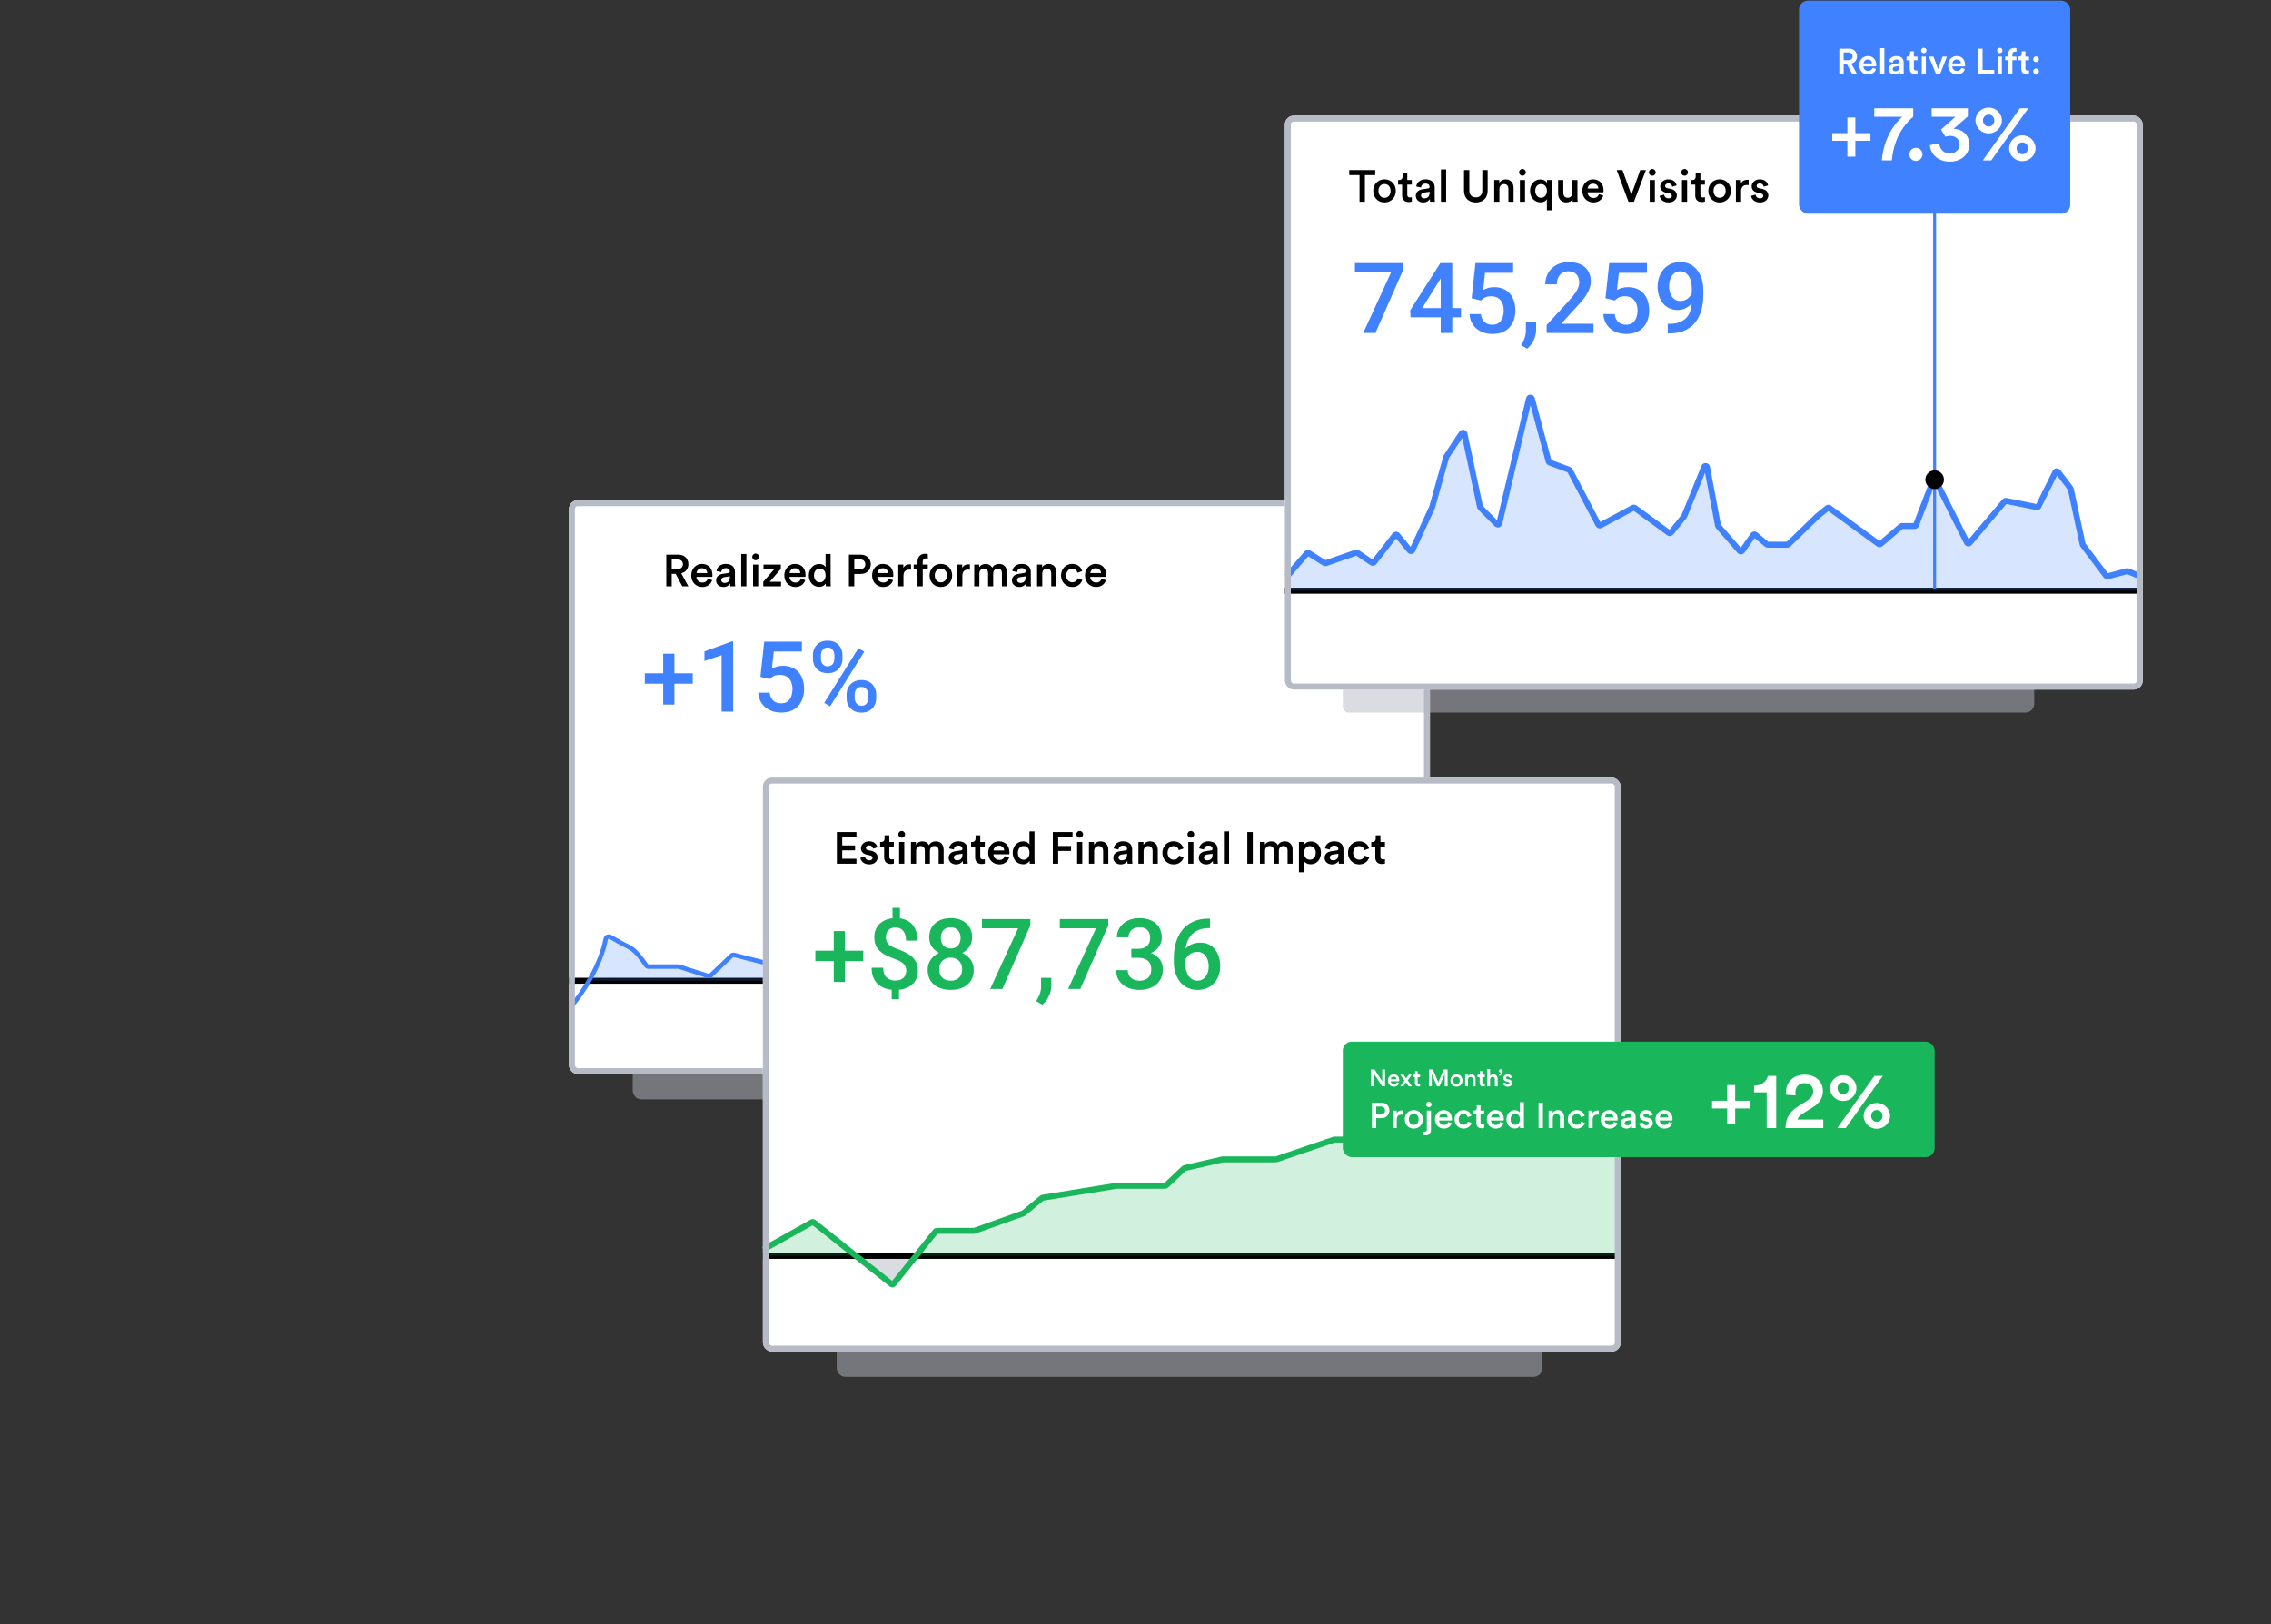 <svg width="762" height="545" viewBox="0 0 762 545" fill="none" xmlns="http://www.w3.org/2000/svg">
<rect x="0" y="0" width="762" height="545" fill="#333333" stroke="none"/>
<path opacity="0.5" d="M452.527 230.643H682.558V236.124C682.558 237.781 681.215 239.124 679.558 239.124H455.527C453.87 239.124 452.527 237.781 452.527 236.124V230.643Z" fill="#B7BBC5"/>
<path opacity="0.5" d="M212.292 360.451H299.738V365.933C299.738 367.59 298.394 368.933 296.738 368.933H215.292C213.635 368.933 212.292 367.59 212.292 365.933V360.451Z" fill="#B7BBC5"/>
<path opacity="0.5" d="M280.745 453.54H517.558V459.022C517.558 460.679 516.215 462.022 514.558 462.022H283.745C282.089 462.022 280.745 460.679 280.745 459.022V453.54Z" fill="#B7BBC5"/>
<rect x="190.894" y="167.854" width="288.896" height="192.598" rx="3" fill="white"/>
<path d="M228.937 196.764H230.977L228.577 192.384C230.062 192.024 230.977 190.869 230.977 189.354C230.977 187.554 229.702 186.129 227.647 186.129H223.567V196.764H225.382V192.564H226.702L228.937 196.764ZM225.382 190.974V187.719H227.317C228.427 187.719 229.147 188.364 229.147 189.354C229.147 190.329 228.427 190.974 227.317 190.974H225.382ZM233.714 192.309C233.774 191.529 234.404 190.689 235.499 190.689C236.699 190.689 237.269 191.454 237.299 192.309H233.714ZM237.494 194.214C237.254 194.934 236.714 195.489 235.664 195.489C234.584 195.489 233.714 194.694 233.669 193.584H239.009C239.024 193.554 239.054 193.314 239.054 193.029C239.054 190.719 237.734 189.234 235.484 189.234C233.639 189.234 231.929 190.764 231.929 193.074C231.929 195.549 233.684 196.989 235.664 196.989C237.419 196.989 238.574 195.954 238.964 194.679L237.494 194.214ZM240.267 194.784C240.267 195.939 241.212 196.989 242.742 196.989C243.927 196.989 244.647 196.389 244.992 195.834C244.992 196.419 245.052 196.719 245.067 196.764H246.687C246.672 196.689 246.597 196.254 246.597 195.594V191.964C246.597 190.509 245.742 189.234 243.492 189.234C241.692 189.234 240.552 190.359 240.417 191.619L242.007 191.979C242.082 191.244 242.592 190.659 243.507 190.659C244.467 190.659 244.887 191.154 244.887 191.769C244.887 192.024 244.767 192.234 244.347 192.294L242.472 192.579C241.227 192.759 240.267 193.479 240.267 194.784ZM243.072 195.624C242.382 195.624 242.007 195.174 242.007 194.679C242.007 194.079 242.442 193.779 242.982 193.689L244.887 193.404V193.734C244.887 195.159 244.047 195.624 243.072 195.624ZM250.44 196.764V185.904H248.7V196.764H250.44ZM254.41 196.764V189.459H252.685V196.764H254.41ZM252.415 186.894C252.415 187.524 252.925 188.019 253.54 188.019C254.17 188.019 254.68 187.524 254.68 186.894C254.68 186.264 254.17 185.754 253.54 185.754C252.925 185.754 252.415 186.264 252.415 186.894ZM262.07 196.764V195.234H258.245L261.995 190.929V189.459H256.175V190.989H259.805L256.1 195.249V196.764H262.07ZM264.945 192.309C265.005 191.529 265.635 190.689 266.73 190.689C267.93 190.689 268.5 191.454 268.53 192.309H264.945ZM268.725 194.214C268.485 194.934 267.945 195.489 266.895 195.489C265.815 195.489 264.945 194.694 264.9 193.584H270.24C270.255 193.554 270.285 193.314 270.285 193.029C270.285 190.719 268.965 189.234 266.715 189.234C264.87 189.234 263.16 190.764 263.16 193.074C263.16 195.549 264.915 196.989 266.895 196.989C268.65 196.989 269.805 195.954 270.195 194.679L268.725 194.214ZM273.118 193.089C273.118 191.694 273.958 190.809 275.098 190.809C276.238 190.809 277.018 191.679 277.018 193.074C277.018 194.469 276.223 195.414 275.083 195.414C273.898 195.414 273.118 194.484 273.118 193.089ZM278.698 185.904H277.003V190.314C276.778 189.849 276.133 189.264 274.858 189.264C272.803 189.264 271.378 190.989 271.378 193.089C271.378 195.294 272.788 196.944 274.888 196.944C275.923 196.944 276.688 196.434 277.033 195.819C277.033 196.119 277.078 196.599 277.108 196.764H278.773C278.758 196.644 278.698 196.089 278.698 195.429V185.904ZM286.642 191.019V187.719H288.517C289.657 187.719 290.347 188.364 290.347 189.384C290.347 190.389 289.657 191.019 288.517 191.019H286.642ZM288.787 192.609C290.827 192.609 292.177 191.244 292.177 189.369C292.177 187.509 290.827 186.129 288.787 186.129H284.842V196.764H286.642V192.609H288.787ZM294.403 192.309C294.463 191.529 295.093 190.689 296.188 190.689C297.388 190.689 297.958 191.454 297.988 192.309H294.403ZM298.183 194.214C297.943 194.934 297.403 195.489 296.353 195.489C295.273 195.489 294.403 194.694 294.358 193.584H299.698C299.713 193.554 299.743 193.314 299.743 193.029C299.743 190.719 298.423 189.234 296.173 189.234C294.328 189.234 292.618 190.764 292.618 193.074C292.618 195.549 294.373 196.989 296.353 196.989C298.108 196.989 299.263 195.954 299.653 194.679L298.183 194.214ZM305.681 189.414C305.606 189.399 305.426 189.369 305.216 189.369C304.256 189.369 303.446 189.834 303.101 190.629V189.459H301.406V196.764H303.146V193.284C303.146 191.919 303.761 191.139 305.111 191.139C305.291 191.139 305.486 191.154 305.681 191.184V189.414ZM310.695 187.389C311.025 187.389 311.22 187.434 311.325 187.464V185.979C311.205 185.919 310.845 185.829 310.41 185.829C308.91 185.829 307.86 186.819 307.86 188.454V189.459H306.585V190.974H307.86V196.764H309.615V190.974H311.31V189.459H309.615V188.499C309.615 187.599 310.23 187.389 310.695 187.389ZM315.69 195.429C314.625 195.429 313.65 194.619 313.65 193.104C313.65 191.589 314.625 190.809 315.69 190.809C316.77 190.809 317.73 191.589 317.73 193.104C317.73 194.634 316.77 195.429 315.69 195.429ZM315.69 189.234C313.515 189.234 311.91 190.869 311.91 193.104C311.91 195.354 313.515 196.989 315.69 196.989C317.88 196.989 319.485 195.354 319.485 193.104C319.485 190.869 317.88 189.234 315.69 189.234ZM325.441 189.414C325.366 189.399 325.186 189.369 324.976 189.369C324.016 189.369 323.206 189.834 322.861 190.629V189.459H321.166V196.764H322.906V193.284C322.906 191.919 323.521 191.139 324.871 191.139C325.051 191.139 325.246 191.154 325.441 191.184V189.414ZM328.619 196.764V192.429C328.619 191.499 329.204 190.809 330.134 190.809C331.124 190.809 331.544 191.469 331.544 192.309V196.764H333.254V192.429C333.254 191.529 333.854 190.809 334.769 190.809C335.744 190.809 336.179 191.454 336.179 192.309V196.764H337.859V192.024C337.859 190.089 336.599 189.249 335.279 189.249C334.334 189.249 333.479 189.579 332.909 190.539C332.519 189.684 331.679 189.249 330.719 189.249C329.894 189.249 328.979 189.639 328.559 190.389V189.459H326.894V196.764H328.619ZM339.54 194.784C339.54 195.939 340.485 196.989 342.015 196.989C343.2 196.989 343.92 196.389 344.265 195.834C344.265 196.419 344.325 196.719 344.34 196.764H345.96C345.945 196.689 345.87 196.254 345.87 195.594V191.964C345.87 190.509 345.015 189.234 342.765 189.234C340.965 189.234 339.825 190.359 339.69 191.619L341.28 191.979C341.355 191.244 341.865 190.659 342.78 190.659C343.74 190.659 344.16 191.154 344.16 191.769C344.16 192.024 344.04 192.234 343.62 192.294L341.745 192.579C340.5 192.759 339.54 193.479 339.54 194.784ZM342.345 195.624C341.655 195.624 341.28 195.174 341.28 194.679C341.28 194.079 341.715 193.779 342.255 193.689L344.16 193.404V193.734C344.16 195.159 343.32 195.624 342.345 195.624ZM349.713 192.549C349.713 191.589 350.238 190.824 351.228 190.824C352.323 190.824 352.728 191.544 352.728 192.444V196.764H354.468V192.144C354.468 190.539 353.613 189.249 351.828 189.249C351.018 189.249 350.148 189.594 349.668 190.434V189.459H347.973V196.764H349.713V192.549ZM359.766 190.839C360.876 190.839 361.371 191.559 361.536 192.204L363.096 191.634C362.796 190.464 361.716 189.234 359.751 189.234C357.651 189.234 356.016 190.854 356.016 193.104C356.016 195.324 357.651 196.989 359.796 196.989C361.716 196.989 362.811 195.744 363.156 194.604L361.626 194.049C361.461 194.604 360.936 195.399 359.796 195.399C358.701 195.399 357.756 194.574 357.756 193.104C357.756 191.634 358.701 190.839 359.766 190.839ZM365.843 192.309C365.903 191.529 366.533 190.689 367.628 190.689C368.828 190.689 369.398 191.454 369.428 192.309H365.843ZM369.623 194.214C369.383 194.934 368.843 195.489 367.793 195.489C366.713 195.489 365.843 194.694 365.798 193.584H371.138C371.153 193.554 371.183 193.314 371.183 193.029C371.183 190.719 369.863 189.234 367.613 189.234C365.768 189.234 364.058 190.764 364.058 193.074C364.058 195.549 365.813 196.989 367.793 196.989C369.548 196.989 370.703 195.954 371.093 194.679L369.623 194.214Z" fill="black"/>
<path d="M232.437 225.935V229.431H216.356V225.935H232.437ZM226.281 219.36V236.44H222.527V219.36H226.281ZM246.004 215.251V238.793H242.121V219.86L236.368 221.81V218.603L245.537 215.251H246.004ZM258.234 227.884L255.14 227.127L256.413 215.332H269.062V218.619H259.636L258.991 224.372C259.357 224.157 259.862 223.947 260.506 223.743C261.151 223.528 261.886 223.421 262.714 223.421C263.82 223.421 264.808 223.604 265.678 223.969C266.559 224.323 267.306 224.844 267.918 225.532C268.531 226.208 268.998 227.036 269.32 228.013C269.642 228.98 269.803 230.07 269.803 231.284C269.803 232.369 269.642 233.384 269.32 234.33C269.009 235.275 268.536 236.107 267.902 236.827C267.268 237.547 266.468 238.111 265.501 238.519C264.545 238.917 263.412 239.115 262.101 239.115C261.124 239.115 260.184 238.976 259.281 238.696C258.39 238.406 257.59 237.982 256.881 237.423C256.172 236.854 255.602 236.156 255.173 235.329C254.743 234.491 254.496 233.529 254.431 232.444H258.234C258.331 233.207 258.54 233.857 258.863 234.394C259.196 234.92 259.636 235.323 260.184 235.603C260.732 235.882 261.365 236.021 262.085 236.021C262.74 236.021 263.304 235.909 263.777 235.683C264.25 235.447 264.642 235.114 264.953 234.684C265.276 234.244 265.512 233.728 265.662 233.137C265.823 232.546 265.904 231.891 265.904 231.171C265.904 230.484 265.813 229.855 265.63 229.286C265.458 228.717 265.195 228.223 264.841 227.804C264.497 227.385 264.062 227.062 263.535 226.837C263.009 226.601 262.402 226.482 261.715 226.482C260.791 226.482 260.082 226.617 259.588 226.885C259.104 227.154 258.653 227.487 258.234 227.884ZM272.752 221.084V219.844C272.752 218.952 272.946 218.141 273.332 217.411C273.719 216.68 274.283 216.095 275.024 215.654C275.765 215.214 276.657 214.994 277.699 214.994C278.773 214.994 279.676 215.214 280.406 215.654C281.147 216.095 281.711 216.68 282.098 217.411C282.485 218.141 282.678 218.952 282.678 219.844V221.084C282.678 221.955 282.485 222.755 282.098 223.485C281.722 224.216 281.163 224.801 280.422 225.242C279.692 225.682 278.795 225.902 277.731 225.902C276.678 225.902 275.776 225.682 275.024 225.242C274.283 224.801 273.719 224.216 273.332 223.485C272.946 222.755 272.752 221.955 272.752 221.084ZM275.443 219.844V221.084C275.443 221.514 275.524 221.922 275.685 222.309C275.857 222.696 276.115 223.007 276.458 223.244C276.802 223.48 277.226 223.598 277.731 223.598C278.247 223.598 278.666 223.48 278.988 223.244C279.321 223.007 279.568 222.696 279.729 222.309C279.89 221.922 279.971 221.514 279.971 221.084V219.844C279.971 219.403 279.885 218.99 279.713 218.603C279.552 218.206 279.305 217.889 278.972 217.652C278.639 217.416 278.215 217.298 277.699 217.298C277.205 217.298 276.786 217.416 276.442 217.652C276.109 217.889 275.857 218.206 275.685 218.603C275.524 218.99 275.443 219.403 275.443 219.844ZM284.064 234.297V233.041C284.064 232.16 284.257 231.354 284.644 230.624C285.041 229.893 285.611 229.308 286.352 228.867C287.093 228.427 287.985 228.207 289.027 228.207C290.101 228.207 291.003 228.427 291.734 228.867C292.475 229.308 293.033 229.893 293.409 230.624C293.796 231.354 293.99 232.16 293.99 233.041V234.297C293.99 235.178 293.796 235.984 293.409 236.714C293.033 237.445 292.48 238.03 291.75 238.471C291.019 238.911 290.128 239.131 289.075 239.131C288.011 239.131 287.104 238.911 286.352 238.471C285.611 238.03 285.041 237.445 284.644 236.714C284.257 235.984 284.064 235.178 284.064 234.297ZM286.771 233.041V234.297C286.771 234.727 286.857 235.135 287.029 235.522C287.211 235.909 287.474 236.226 287.818 236.473C288.162 236.709 288.575 236.827 289.059 236.827C289.607 236.827 290.047 236.709 290.38 236.473C290.713 236.226 290.949 235.914 291.089 235.538C291.24 235.151 291.315 234.738 291.315 234.297V233.041C291.315 232.6 291.229 232.187 291.057 231.8C290.896 231.413 290.643 231.102 290.3 230.865C289.967 230.629 289.542 230.511 289.027 230.511C288.522 230.511 288.103 230.629 287.77 230.865C287.437 231.102 287.184 231.413 287.012 231.8C286.851 232.187 286.771 232.6 286.771 233.041ZM289.993 218.684L278.537 237.021L276.555 235.876L288.011 217.54L289.993 218.684Z" fill="#4081FF"/>
<path d="M190.894 329.124H479.79" stroke="black" stroke-width="2"/>
<path opacity="0.2" d="M211.546 318.101C210.098 317.377 206.904 315.616 204.713 314.393C204.098 314.049 203.324 314.432 203.179 315.122C202.35 319.066 200.353 323.527 198.108 327.617C197.738 328.291 198.221 329.124 198.99 329.124H201.861H478.291C478.843 329.124 479.291 328.676 479.291 328.124V314.676C479.291 314.123 478.843 313.676 478.291 313.676H409.22L373.078 318.101H353.901H328.454H300.794L279.129 320.305C279.067 320.311 279.008 320.322 278.948 320.34C274.365 321.701 264.936 324.371 263.177 324.371C261.468 324.371 251.6 321.85 246.385 320.459C246.048 320.369 245.69 320.461 245.438 320.701L238.53 327.28C238.264 327.533 237.882 327.62 237.534 327.508L227.922 324.419C227.823 324.387 227.72 324.371 227.616 324.371H217.624C217.284 324.371 216.968 324.198 216.779 323.916C215.546 322.073 213.173 318.915 211.546 318.101Z" fill="#4081FF"/>
<path d="M191.737 337.587C195.56 333.291 201.699 323.545 203.212 315.165C203.339 314.461 204.122 314.063 204.747 314.412C206.936 315.633 210.105 317.381 211.546 318.101C213.173 318.915 215.546 322.073 216.779 323.916C216.969 324.198 217.284 324.371 217.624 324.371H227.617C227.72 324.371 227.824 324.387 227.923 324.419L237.534 327.508C237.883 327.62 238.265 327.533 238.53 327.28L245.438 320.701C245.69 320.461 246.048 320.369 246.385 320.459C251.601 321.85 261.468 324.371 263.178 324.371C264.936 324.371 274.366 321.701 278.948 320.34C279.008 320.322 279.067 320.311 279.129 320.305L300.795 318.101H328.454H353.901H373.078L409.22 313.676H479.291" stroke="#4081FF" stroke-width="1.5"/>
<rect x="191.894" y="168.854" width="286.896" height="190.598" rx="2" stroke="#B7BBC5" stroke-width="2"/>
<rect x="255.98" y="260.942" width="287.826" height="192.598" rx="3" fill="white"/>
<path opacity="0.5" d="M299.667 430.503L287.292 421.44H306.417L299.667 430.503Z" fill="#B7BBC5"/>
<path d="M287.364 289.852V288.172H282.594V285.352H286.914V283.717H282.594V280.897H287.364V279.217H280.794V289.852H287.364ZM288.685 287.872C288.775 288.697 289.585 290.077 291.7 290.077C293.56 290.077 294.46 288.847 294.46 287.737C294.46 286.657 293.74 285.817 292.36 285.517L291.25 285.292C290.8 285.202 290.515 284.917 290.515 284.527C290.515 284.077 290.95 283.687 291.565 283.687C292.54 283.687 292.855 284.362 292.915 284.782L294.385 284.362C294.265 283.642 293.605 282.322 291.565 282.322C290.05 282.322 288.88 283.402 288.88 284.677C288.88 285.682 289.555 286.522 290.845 286.807L291.925 287.047C292.51 287.167 292.78 287.467 292.78 287.857C292.78 288.307 292.405 288.697 291.685 288.697C290.755 288.697 290.26 288.112 290.2 287.452L288.685 287.872ZM298.391 280.312H296.816V281.407C296.816 282.052 296.471 282.547 295.691 282.547H295.316V284.092H296.666V287.767C296.666 289.132 297.506 289.942 298.856 289.942C299.486 289.942 299.816 289.822 299.921 289.777V288.337C299.846 288.352 299.561 288.397 299.321 288.397C298.676 288.397 298.391 288.127 298.391 287.482V284.092H299.906V282.547H298.391V280.312ZM303.419 289.852V282.547H301.694V289.852H303.419ZM301.424 279.982C301.424 280.612 301.934 281.107 302.549 281.107C303.179 281.107 303.689 280.612 303.689 279.982C303.689 279.352 303.179 278.842 302.549 278.842C301.934 278.842 301.424 279.352 301.424 279.982ZM307.388 289.852V285.517C307.388 284.587 307.973 283.897 308.903 283.897C309.893 283.897 310.313 284.557 310.313 285.397V289.852H312.023V285.517C312.023 284.617 312.623 283.897 313.538 283.897C314.513 283.897 314.948 284.542 314.948 285.397V289.852H316.628V285.112C316.628 283.177 315.368 282.337 314.048 282.337C313.103 282.337 312.248 282.667 311.678 283.627C311.288 282.772 310.448 282.337 309.488 282.337C308.663 282.337 307.748 282.727 307.328 283.477V282.547H305.663V289.852H307.388ZM318.309 287.872C318.309 289.027 319.254 290.077 320.784 290.077C321.969 290.077 322.689 289.477 323.034 288.922C323.034 289.507 323.094 289.807 323.109 289.852H324.729C324.714 289.777 324.639 289.342 324.639 288.682V285.052C324.639 283.597 323.784 282.322 321.534 282.322C319.734 282.322 318.594 283.447 318.459 284.707L320.049 285.067C320.124 284.332 320.634 283.747 321.549 283.747C322.509 283.747 322.929 284.242 322.929 284.857C322.929 285.112 322.809 285.322 322.389 285.382L320.514 285.667C319.269 285.847 318.309 286.567 318.309 287.872ZM321.114 288.712C320.424 288.712 320.049 288.262 320.049 287.767C320.049 287.167 320.484 286.867 321.024 286.777L322.929 286.492V286.822C322.929 288.247 322.089 288.712 321.114 288.712ZM328.918 280.312H327.343V281.407C327.343 282.052 326.998 282.547 326.218 282.547H325.843V284.092H327.193V287.767C327.193 289.132 328.033 289.942 329.383 289.942C330.013 289.942 330.343 289.822 330.448 289.777V288.337C330.373 288.352 330.088 288.397 329.848 288.397C329.203 288.397 328.918 288.127 328.918 287.482V284.092H330.433V282.547H328.918V280.312ZM333.363 285.397C333.423 284.617 334.053 283.777 335.148 283.777C336.348 283.777 336.918 284.542 336.948 285.397H333.363ZM337.143 287.302C336.903 288.022 336.363 288.577 335.313 288.577C334.233 288.577 333.363 287.782 333.318 286.672H338.658C338.673 286.642 338.703 286.402 338.703 286.117C338.703 283.807 337.383 282.322 335.133 282.322C333.288 282.322 331.578 283.852 331.578 286.162C331.578 288.637 333.333 290.077 335.313 290.077C337.068 290.077 338.223 289.042 338.613 287.767L337.143 287.302ZM341.535 286.177C341.535 284.782 342.375 283.897 343.515 283.897C344.655 283.897 345.435 284.767 345.435 286.162C345.435 287.557 344.64 288.502 343.5 288.502C342.315 288.502 341.535 287.572 341.535 286.177ZM347.115 278.992H345.42V283.402C345.195 282.937 344.55 282.352 343.275 282.352C341.22 282.352 339.795 284.077 339.795 286.177C339.795 288.382 341.205 290.032 343.305 290.032C344.34 290.032 345.105 289.522 345.45 288.907C345.45 289.207 345.495 289.687 345.525 289.852H347.19C347.175 289.732 347.115 289.177 347.115 288.517V278.992ZM355.06 289.852V285.562H359.38V283.897H355.06V280.912H359.875V279.217H353.26V289.852H355.06ZM363.14 289.852V282.547H361.415V289.852H363.14ZM361.145 279.982C361.145 280.612 361.655 281.107 362.27 281.107C362.9 281.107 363.41 280.612 363.41 279.982C363.41 279.352 362.9 278.842 362.27 278.842C361.655 278.842 361.145 279.352 361.145 279.982ZM367.125 285.637C367.125 284.677 367.65 283.912 368.64 283.912C369.735 283.912 370.14 284.632 370.14 285.532V289.852H371.88V285.232C371.88 283.627 371.025 282.337 369.24 282.337C368.43 282.337 367.56 282.682 367.08 283.522V282.547H365.385V289.852H367.125V285.637ZM373.548 287.872C373.548 289.027 374.493 290.077 376.023 290.077C377.208 290.077 377.928 289.477 378.273 288.922C378.273 289.507 378.333 289.807 378.348 289.852H379.968C379.953 289.777 379.878 289.342 379.878 288.682V285.052C379.878 283.597 379.023 282.322 376.773 282.322C374.973 282.322 373.833 283.447 373.698 284.707L375.288 285.067C375.363 284.332 375.873 283.747 376.788 283.747C377.748 283.747 378.168 284.242 378.168 284.857C378.168 285.112 378.048 285.322 377.628 285.382L375.753 285.667C374.508 285.847 373.548 286.567 373.548 287.872ZM376.353 288.712C375.663 288.712 375.288 288.262 375.288 287.767C375.288 287.167 375.723 286.867 376.263 286.777L378.168 286.492V286.822C378.168 288.247 377.328 288.712 376.353 288.712ZM383.722 285.637C383.722 284.677 384.247 283.912 385.237 283.912C386.332 283.912 386.737 284.632 386.737 285.532V289.852H388.477V285.232C388.477 283.627 387.622 282.337 385.837 282.337C385.027 282.337 384.157 282.682 383.677 283.522V282.547H381.982V289.852H383.722V285.637ZM393.775 283.927C394.885 283.927 395.38 284.647 395.545 285.292L397.105 284.722C396.805 283.552 395.725 282.322 393.76 282.322C391.66 282.322 390.025 283.942 390.025 286.192C390.025 288.412 391.66 290.077 393.805 290.077C395.725 290.077 396.82 288.832 397.165 287.692L395.635 287.137C395.47 287.692 394.945 288.487 393.805 288.487C392.71 288.487 391.765 287.662 391.765 286.192C391.765 284.722 392.71 283.927 393.775 283.927ZM400.435 289.852V282.547H398.71V289.852H400.435ZM398.44 279.982C398.44 280.612 398.95 281.107 399.565 281.107C400.195 281.107 400.705 280.612 400.705 279.982C400.705 279.352 400.195 278.842 399.565 278.842C398.95 278.842 398.44 279.352 398.44 279.982ZM402.23 287.872C402.23 289.027 403.175 290.077 404.705 290.077C405.89 290.077 406.61 289.477 406.955 288.922C406.955 289.507 407.015 289.807 407.03 289.852H408.65C408.635 289.777 408.56 289.342 408.56 288.682V285.052C408.56 283.597 407.705 282.322 405.455 282.322C403.655 282.322 402.515 283.447 402.38 284.707L403.97 285.067C404.045 284.332 404.555 283.747 405.47 283.747C406.43 283.747 406.85 284.242 406.85 284.857C406.85 285.112 406.73 285.322 406.31 285.382L404.435 285.667C403.19 285.847 402.23 286.567 402.23 287.872ZM405.035 288.712C404.345 288.712 403.97 288.262 403.97 287.767C403.97 287.167 404.405 286.867 404.945 286.777L406.85 286.492V286.822C406.85 288.247 406.01 288.712 405.035 288.712ZM412.403 289.852V278.992H410.663V289.852H412.403ZM420.348 289.852V279.217H418.518V289.852H420.348ZM424.473 289.852V285.517C424.473 284.587 425.058 283.897 425.988 283.897C426.978 283.897 427.398 284.557 427.398 285.397V289.852H429.108V285.517C429.108 284.617 429.708 283.897 430.623 283.897C431.598 283.897 432.033 284.542 432.033 285.397V289.852H433.713V285.112C433.713 283.177 432.453 282.337 431.133 282.337C430.188 282.337 429.333 282.667 428.763 283.627C428.373 282.772 427.533 282.337 426.573 282.337C425.748 282.337 424.833 282.727 424.413 283.477V282.547H422.748V289.852H424.473ZM437.569 292.702V289.027C437.944 289.582 438.739 290.032 439.789 290.032C441.889 290.032 443.224 288.382 443.224 286.192C443.224 284.032 442.009 282.382 439.849 282.382C438.724 282.382 437.884 282.907 437.524 283.537V282.547H435.844V292.702H437.569ZM441.484 286.192C441.484 287.587 440.674 288.487 439.519 288.487C438.379 288.487 437.554 287.587 437.554 286.192C437.554 284.827 438.379 283.927 439.519 283.927C440.689 283.927 441.484 284.827 441.484 286.192ZM444.447 287.872C444.447 289.027 445.392 290.077 446.922 290.077C448.107 290.077 448.827 289.477 449.172 288.922C449.172 289.507 449.232 289.807 449.247 289.852H450.867C450.852 289.777 450.777 289.342 450.777 288.682V285.052C450.777 283.597 449.922 282.322 447.672 282.322C445.872 282.322 444.732 283.447 444.597 284.707L446.187 285.067C446.262 284.332 446.772 283.747 447.687 283.747C448.647 283.747 449.067 284.242 449.067 284.857C449.067 285.112 448.947 285.322 448.527 285.382L446.652 285.667C445.407 285.847 444.447 286.567 444.447 287.872ZM447.252 288.712C446.562 288.712 446.187 288.262 446.187 287.767C446.187 287.167 446.622 286.867 447.162 286.777L449.067 286.492V286.822C449.067 288.247 448.227 288.712 447.252 288.712ZM456.045 283.927C457.155 283.927 457.65 284.647 457.815 285.292L459.375 284.722C459.075 283.552 457.995 282.322 456.03 282.322C453.93 282.322 452.295 283.942 452.295 286.192C452.295 288.412 453.93 290.077 456.075 290.077C457.995 290.077 459.09 288.832 459.435 287.692L457.905 287.137C457.74 287.692 457.215 288.487 456.075 288.487C454.98 288.487 454.035 287.662 454.035 286.192C454.035 284.722 454.98 283.927 456.045 283.927ZM463.186 280.312H461.611V281.407C461.611 282.052 461.266 282.547 460.486 282.547H460.111V284.092H461.461V287.767C461.461 289.132 462.301 289.942 463.651 289.942C464.281 289.942 464.611 289.822 464.716 289.777V288.337C464.641 288.352 464.356 288.397 464.116 288.397C463.471 288.397 463.186 288.127 463.186 287.482V284.092H464.701V282.547H463.186V280.312Z" fill="black"/>
<path d="M289.663 319.023V322.52H273.582V319.023H289.663ZM283.508 312.449V329.529H279.754V312.449H283.508ZM301.958 304.667V309.484H299.476V304.667H301.958ZM301.652 330.979V335.298H299.186V330.979H301.652ZM304.085 325.775C304.085 325.152 303.956 324.609 303.698 324.147C303.451 323.675 303.043 323.25 302.473 322.875C301.904 322.488 301.141 322.128 300.185 321.795C298.81 321.312 297.607 320.769 296.576 320.167C295.555 319.555 294.76 318.803 294.191 317.912C293.633 317.009 293.353 315.887 293.353 314.544C293.353 313.223 293.654 312.079 294.256 311.112C294.868 310.145 295.717 309.398 296.802 308.872C297.886 308.346 299.154 308.083 300.604 308.083C301.721 308.083 302.726 308.249 303.617 308.582C304.52 308.915 305.288 309.404 305.922 310.048C306.555 310.693 307.039 311.488 307.372 312.433C307.716 313.368 307.887 314.442 307.887 315.656H304.02C304.02 314.968 303.94 314.356 303.779 313.819C303.628 313.271 303.403 312.809 303.102 312.433C302.801 312.046 302.436 311.751 302.006 311.547C301.587 311.343 301.109 311.241 300.572 311.241C299.809 311.241 299.181 311.386 298.687 311.676C298.193 311.955 297.827 312.342 297.591 312.836C297.365 313.33 297.253 313.894 297.253 314.528C297.253 315.14 297.371 315.677 297.607 316.139C297.844 316.601 298.246 317.02 298.816 317.396C299.396 317.761 300.191 318.132 301.2 318.508C302.586 319.002 303.784 319.555 304.794 320.167C305.814 320.769 306.598 321.516 307.146 322.407C307.705 323.288 307.984 324.4 307.984 325.743C307.984 327.128 307.662 328.305 307.017 329.271C306.384 330.238 305.492 330.974 304.343 331.479C303.204 331.973 301.877 332.22 300.363 332.22C299.406 332.22 298.456 332.097 297.51 331.85C296.576 331.592 295.727 331.173 294.965 330.593C294.202 330.013 293.595 329.245 293.144 328.289C292.693 327.322 292.467 326.14 292.467 324.744H296.366C296.366 325.582 296.479 326.28 296.705 326.838C296.93 327.397 297.237 327.837 297.623 328.16C298.01 328.482 298.44 328.713 298.912 328.853C299.396 328.992 299.879 329.062 300.363 329.062C301.168 329.062 301.845 328.928 302.393 328.659C302.951 328.38 303.37 327.993 303.65 327.499C303.94 326.994 304.085 326.419 304.085 325.775ZM326.724 325.485C326.724 326.946 326.385 328.176 325.709 329.175C325.032 330.174 324.108 330.931 322.937 331.447C321.777 331.952 320.467 332.204 319.006 332.204C317.545 332.204 316.229 331.952 315.058 331.447C313.887 330.931 312.963 330.174 312.286 329.175C311.61 328.176 311.271 326.946 311.271 325.485C311.271 324.518 311.459 323.643 311.835 322.858C312.211 322.063 312.743 321.381 313.43 320.812C314.129 320.232 314.945 319.786 315.88 319.475C316.825 319.163 317.856 319.007 318.973 319.007C320.456 319.007 321.782 319.281 322.953 319.829C324.124 320.377 325.043 321.134 325.709 322.101C326.385 323.068 326.724 324.196 326.724 325.485ZM322.824 325.292C322.824 324.507 322.663 323.82 322.341 323.229C322.019 322.638 321.568 322.182 320.988 321.859C320.407 321.537 319.736 321.376 318.973 321.376C318.2 321.376 317.529 321.537 316.959 321.859C316.39 322.182 315.944 322.638 315.622 323.229C315.31 323.82 315.155 324.507 315.155 325.292C315.155 326.086 315.31 326.774 315.622 327.354C315.933 327.923 316.379 328.358 316.959 328.659C317.539 328.96 318.221 329.11 319.006 329.11C319.79 329.11 320.467 328.96 321.036 328.659C321.605 328.358 322.046 327.923 322.357 327.354C322.669 326.774 322.824 326.086 322.824 325.292ZM326.192 314.592C326.192 315.763 325.881 316.805 325.258 317.718C324.645 318.631 323.797 319.351 322.712 319.877C321.627 320.393 320.391 320.651 319.006 320.651C317.609 320.651 316.363 320.393 315.267 319.877C314.182 319.351 313.328 318.631 312.705 317.718C312.093 316.805 311.787 315.763 311.787 314.592C311.787 313.196 312.093 312.02 312.705 311.063C313.328 310.097 314.182 309.361 315.267 308.856C316.352 308.351 317.593 308.099 318.99 308.099C320.386 308.099 321.627 308.351 322.712 308.856C323.797 309.361 324.645 310.097 325.258 311.063C325.881 312.02 326.192 313.196 326.192 314.592ZM322.309 314.721C322.309 314.023 322.169 313.411 321.89 312.884C321.621 312.347 321.24 311.928 320.746 311.627C320.252 311.327 319.666 311.176 318.99 311.176C318.313 311.176 317.727 311.321 317.233 311.611C316.739 311.901 316.358 312.31 316.089 312.836C315.821 313.362 315.686 313.991 315.686 314.721C315.686 315.441 315.821 316.069 316.089 316.606C316.358 317.133 316.739 317.546 317.233 317.847C317.738 318.148 318.329 318.298 319.006 318.298C319.682 318.298 320.268 318.148 320.762 317.847C321.256 317.546 321.637 317.133 321.906 316.606C322.175 316.069 322.309 315.441 322.309 314.721ZM345.721 308.421V310.548L336.344 331.882H332.251L341.613 311.515H329.463V308.421H345.721ZM352.763 328.144L352.747 330.915C352.747 332.011 352.473 333.139 351.925 334.299C351.377 335.459 350.652 336.415 349.75 337.167L347.671 335.958C347.972 335.475 348.246 334.986 348.493 334.492C348.74 333.998 348.939 333.472 349.089 332.913C349.24 332.354 349.315 331.737 349.315 331.06V328.144H352.763ZM371.857 308.421V310.548L362.479 331.882H358.386L367.748 311.515H355.599V308.421H371.857ZM379.592 318.395H381.912C382.814 318.395 383.561 318.239 384.152 317.928C384.753 317.616 385.199 317.187 385.489 316.639C385.779 316.091 385.924 315.462 385.924 314.753C385.924 314.012 385.79 313.378 385.521 312.852C385.263 312.315 384.866 311.901 384.329 311.611C383.802 311.321 383.131 311.176 382.315 311.176C381.627 311.176 381.004 311.316 380.446 311.595C379.898 311.864 379.463 312.25 379.14 312.755C378.818 313.25 378.657 313.84 378.657 314.528H374.758C374.758 313.282 375.085 312.175 375.74 311.208C376.396 310.242 377.287 309.484 378.415 308.937C379.554 308.378 380.832 308.099 382.25 308.099C383.765 308.099 385.086 308.351 386.214 308.856C387.353 309.35 388.239 310.091 388.873 311.08C389.507 312.068 389.823 313.292 389.823 314.753C389.823 315.419 389.668 316.096 389.356 316.784C389.045 317.471 388.583 318.1 387.97 318.669C387.358 319.228 386.595 319.684 385.682 320.039C384.769 320.382 383.711 320.554 382.508 320.554H379.592V318.395ZM379.592 321.424V319.297H382.508C383.883 319.297 385.054 319.458 386.021 319.781C386.998 320.103 387.793 320.549 388.406 321.118C389.018 321.677 389.464 322.316 389.743 323.036C390.033 323.755 390.178 324.518 390.178 325.324C390.178 326.419 389.979 327.397 389.582 328.256C389.195 329.105 388.642 329.825 387.922 330.416C387.202 331.006 386.359 331.452 385.392 331.753C384.436 332.054 383.394 332.204 382.266 332.204C381.257 332.204 380.29 332.064 379.366 331.785C378.442 331.506 377.615 331.092 376.885 330.544C376.154 329.986 375.574 329.293 375.144 328.466C374.725 327.628 374.516 326.661 374.516 325.565H378.399C378.399 326.264 378.56 326.881 378.883 327.418C379.216 327.945 379.677 328.358 380.268 328.659C380.87 328.96 381.557 329.11 382.331 329.11C383.147 329.11 383.851 328.965 384.442 328.675C385.032 328.385 385.484 327.956 385.795 327.386C386.117 326.817 386.279 326.129 386.279 325.324C386.279 324.411 386.101 323.669 385.747 323.1C385.392 322.531 384.887 322.112 384.232 321.843C383.577 321.564 382.803 321.424 381.912 321.424H379.592ZM405.518 308.276H406.001V311.45H405.727C404.342 311.45 403.144 311.665 402.134 312.095C401.135 312.524 400.313 313.115 399.669 313.867C399.024 314.619 398.541 315.5 398.219 316.51C397.907 317.509 397.751 318.572 397.751 319.7V323.39C397.751 324.325 397.853 325.152 398.057 325.872C398.261 326.581 398.546 327.177 398.911 327.66C399.287 328.133 399.717 328.493 400.2 328.74C400.684 328.987 401.205 329.11 401.763 329.11C402.344 329.11 402.87 328.992 403.343 328.756C403.815 328.509 404.218 328.17 404.551 327.741C404.884 327.311 405.136 326.801 405.308 326.21C405.48 325.619 405.566 324.975 405.566 324.276C405.566 323.61 405.48 322.987 405.308 322.407C405.147 321.816 404.906 321.301 404.583 320.86C404.261 320.409 403.858 320.06 403.375 319.813C402.902 319.555 402.354 319.426 401.731 319.426C400.958 319.426 400.254 319.609 399.62 319.974C398.997 320.339 398.492 320.817 398.106 321.408C397.73 321.988 397.526 322.606 397.493 323.261L396.011 322.778C396.097 321.779 396.317 320.882 396.672 320.087C397.037 319.292 397.515 318.615 398.106 318.057C398.697 317.498 399.379 317.074 400.152 316.784C400.936 316.483 401.796 316.333 402.73 316.333C403.869 316.333 404.857 316.547 405.695 316.977C406.533 317.407 407.226 317.992 407.774 318.733C408.332 319.464 408.746 320.302 409.014 321.247C409.294 322.182 409.433 323.159 409.433 324.18C409.433 325.308 409.261 326.36 408.918 327.338C408.574 328.305 408.069 329.153 407.403 329.884C406.748 330.614 405.948 331.184 405.002 331.592C404.068 332 403.004 332.204 401.812 332.204C400.555 332.204 399.432 331.962 398.444 331.479C397.467 330.996 396.634 330.33 395.947 329.481C395.27 328.632 394.754 327.655 394.4 326.548C394.045 325.442 393.868 324.271 393.868 323.036V321.424C393.868 319.641 394.094 317.96 394.545 316.381C394.996 314.791 395.689 313.389 396.623 312.175C397.569 310.961 398.777 310.011 400.249 309.323C401.72 308.625 403.477 308.276 405.518 308.276Z" fill="#1AB65C"/>
<path d="M255.98 421.44H542.736" stroke="black" stroke-width="2"/>
<path opacity="0.2" d="M256.602 419.016L272.162 410.07C272.522 409.862 272.974 409.9 273.295 410.164L286.734 421.213C286.913 421.36 287.138 421.44 287.369 421.44H306.785C307.086 421.44 307.371 421.304 307.561 421.07L313.782 413.404C313.972 413.17 314.257 413.034 314.559 413.034H326.753C326.868 413.034 326.982 413.015 327.09 412.976L343.275 407.193C343.384 407.154 343.486 407.096 343.576 407.022L349.47 402.144C349.607 402.03 349.771 401.956 349.947 401.927L374.553 397.927C374.606 397.918 374.66 397.914 374.714 397.914H390.749C391.004 397.914 391.25 397.816 391.436 397.64L397.187 392.2C397.317 392.078 397.477 391.992 397.651 391.952L410.119 389.088C410.192 389.071 410.267 389.063 410.343 389.063H428.045C428.155 389.063 428.264 389.045 428.368 389.009L447.503 382.478C447.607 382.443 447.716 382.425 447.826 382.425H456.534C456.73 382.425 456.922 382.367 457.085 382.259L482.34 365.58C482.461 365.501 482.596 365.449 482.739 365.427L496.835 363.247L520.321 356.978L542.682 354.169C543.28 354.094 543.807 354.559 543.807 355.161V420.44C543.807 420.992 543.359 421.44 542.807 421.44H306.785H287.369H257.101C256.549 421.44 256.101 420.992 256.101 420.44V419.883C256.101 419.525 256.292 419.194 256.602 419.016Z" fill="#1AB65C"/>
<path d="M256.101 419.304L272.468 410.139C272.645 410.04 272.865 410.058 273.024 410.184L299.121 430.915C299.337 431.087 299.65 431.051 299.822 430.836L313.932 413.222C314.027 413.103 314.171 413.034 314.323 413.034H326.84C326.897 413.034 326.954 413.025 327.008 413.005L343.357 407.163C343.412 407.144 343.463 407.115 343.508 407.078L349.574 402.057C349.643 402.001 349.725 401.963 349.813 401.949L374.593 397.92C374.62 397.916 374.646 397.914 374.673 397.914H390.948C391.075 397.914 391.198 397.865 391.291 397.777L397.286 392.107C397.351 392.046 397.431 392.003 397.518 391.983L410.174 389.076C410.211 389.067 410.248 389.063 410.286 389.063H428.128C428.183 389.063 428.237 389.054 428.289 389.036L447.582 382.451C447.634 382.434 447.688 382.425 447.743 382.425H456.684C456.782 382.425 456.878 382.396 456.96 382.342L482.432 365.52C482.492 365.481 482.56 365.454 482.631 365.443L496.835 363.247L520.321 356.978L543.807 354.027" stroke="#1AB65C" stroke-width="2"/>
<rect x="256.98" y="261.942" width="285.826" height="190.598" rx="2" stroke="#B7BBC5" stroke-width="2"/>
<rect x="431.128" y="38.803" width="287.826" height="192.598" rx="3" fill="white"/>
<path d="M431.128 198.23H717.862" stroke="black" stroke-width="2"/>
<path d="M461.437 58.773V57.078H452.722V58.773H456.172V67.713H457.972V58.773H461.437ZM464.552 66.378C463.487 66.378 462.512 65.568 462.512 64.053C462.512 62.538 463.487 61.758 464.552 61.758C465.632 61.758 466.592 62.538 466.592 64.053C466.592 65.583 465.632 66.378 464.552 66.378ZM464.552 60.183C462.377 60.183 460.772 61.818 460.772 64.053C460.772 66.303 462.377 67.938 464.552 67.938C466.742 67.938 468.347 66.303 468.347 64.053C468.347 61.818 466.742 60.183 464.552 60.183ZM472.19 58.173H470.615V59.268C470.615 59.913 470.27 60.408 469.49 60.408H469.115V61.953H470.465V65.628C470.465 66.993 471.305 67.803 472.655 67.803C473.285 67.803 473.615 67.683 473.72 67.638V66.198C473.645 66.213 473.36 66.258 473.12 66.258C472.475 66.258 472.19 65.988 472.19 65.343V61.953H473.705V60.408H472.19V58.173ZM475.057 65.733C475.057 66.888 476.002 67.938 477.532 67.938C478.717 67.938 479.437 67.338 479.782 66.783C479.782 67.368 479.842 67.668 479.857 67.713H481.477C481.462 67.638 481.387 67.203 481.387 66.543V62.913C481.387 61.458 480.532 60.183 478.282 60.183C476.482 60.183 475.342 61.308 475.207 62.568L476.797 62.928C476.872 62.193 477.382 61.608 478.297 61.608C479.257 61.608 479.677 62.103 479.677 62.718C479.677 62.973 479.557 63.183 479.137 63.243L477.262 63.528C476.017 63.708 475.057 64.428 475.057 65.733ZM477.862 66.573C477.172 66.573 476.797 66.123 476.797 65.628C476.797 65.028 477.232 64.728 477.772 64.638L479.677 64.353V64.683C479.677 66.108 478.837 66.573 477.862 66.573ZM485.23 67.713V56.853H483.49V67.713H485.23ZM495.186 67.938C497.421 67.938 499.161 66.573 499.161 64.008V57.078H497.361V63.903C497.361 65.403 496.551 66.228 495.186 66.228C493.836 66.228 493.011 65.403 493.011 63.903V57.078H491.226V64.008C491.226 66.573 492.966 67.938 495.186 67.938ZM503.102 63.498C503.102 62.538 503.627 61.773 504.617 61.773C505.712 61.773 506.117 62.493 506.117 63.393V67.713H507.857V63.093C507.857 61.488 507.002 60.198 505.217 60.198C504.407 60.198 503.537 60.543 503.057 61.383V60.408H501.362V67.713H503.102V63.498ZM511.7 67.713V60.408H509.975V67.713H511.7ZM509.705 57.843C509.705 58.473 510.215 58.968 510.83 58.968C511.46 58.968 511.97 58.473 511.97 57.843C511.97 57.213 511.46 56.703 510.83 56.703C510.215 56.703 509.705 57.213 509.705 57.843ZM520.74 70.563V60.408H519.075V61.383C518.82 60.858 518.115 60.228 516.84 60.228C514.71 60.228 513.375 61.938 513.375 64.038C513.375 66.213 514.8 67.893 516.885 67.893C517.905 67.893 518.67 67.488 519.03 66.843V70.563H520.74ZM515.13 64.038C515.13 62.643 515.925 61.773 517.08 61.773C518.22 61.773 519.045 62.643 519.045 64.038C519.045 65.433 518.22 66.363 517.08 66.363C515.94 66.363 515.13 65.433 515.13 64.038ZM527.635 66.903C527.635 67.203 527.665 67.548 527.695 67.713H529.36C529.33 67.443 529.285 66.978 529.285 66.378V60.408H527.545V64.728C527.545 65.688 527.02 66.363 526.015 66.363C524.965 66.363 524.545 65.598 524.545 64.698V60.408H522.805V65.013C522.805 66.633 523.825 67.923 525.565 67.923C526.42 67.923 527.275 67.563 527.635 66.903ZM532.708 63.258C532.768 62.478 533.398 61.638 534.493 61.638C535.693 61.638 536.263 62.403 536.293 63.258H532.708ZM536.488 65.163C536.248 65.883 535.708 66.438 534.658 66.438C533.578 66.438 532.708 65.643 532.663 64.533H538.003C538.018 64.503 538.048 64.263 538.048 63.978C538.048 61.668 536.728 60.183 534.478 60.183C532.633 60.183 530.923 61.713 530.923 64.023C530.923 66.498 532.678 67.938 534.658 67.938C536.413 67.938 537.568 66.903 537.958 65.628L536.488 65.163ZM547.377 65.358L544.407 57.078H542.457L546.417 67.713H548.247L552.267 57.078H550.362L547.377 65.358ZM555.264 67.713V60.408H553.539V67.713H555.264ZM553.269 57.843C553.269 58.473 553.779 58.968 554.394 58.968C555.024 58.968 555.534 58.473 555.534 57.843C555.534 57.213 555.024 56.703 554.394 56.703C553.779 56.703 553.269 57.213 553.269 57.843ZM556.864 65.733C556.954 66.558 557.764 67.938 559.879 67.938C561.739 67.938 562.639 66.708 562.639 65.598C562.639 64.518 561.919 63.678 560.539 63.378L559.429 63.153C558.979 63.063 558.694 62.778 558.694 62.388C558.694 61.938 559.129 61.548 559.744 61.548C560.719 61.548 561.034 62.223 561.094 62.643L562.564 62.223C562.444 61.503 561.784 60.183 559.744 60.183C558.229 60.183 557.059 61.263 557.059 62.538C557.059 63.543 557.734 64.383 559.024 64.668L560.104 64.908C560.689 65.028 560.959 65.328 560.959 65.718C560.959 66.168 560.584 66.558 559.864 66.558C558.934 66.558 558.439 65.973 558.379 65.313L556.864 65.733ZM566.09 67.713V60.408H564.365V67.713H566.09ZM564.095 57.843C564.095 58.473 564.605 58.968 565.22 58.968C565.85 58.968 566.36 58.473 566.36 57.843C566.36 57.213 565.85 56.703 565.22 56.703C564.605 56.703 564.095 57.213 564.095 57.843ZM570.539 58.173H568.964V59.268C568.964 59.913 568.619 60.408 567.839 60.408H567.464V61.953H568.814V65.628C568.814 66.993 569.654 67.803 571.004 67.803C571.634 67.803 571.964 67.683 572.069 67.638V66.198C571.994 66.213 571.709 66.258 571.469 66.258C570.824 66.258 570.539 65.988 570.539 65.343V61.953H572.054V60.408H570.539V58.173ZM576.979 66.378C575.914 66.378 574.939 65.568 574.939 64.053C574.939 62.538 575.914 61.758 576.979 61.758C578.059 61.758 579.019 62.538 579.019 64.053C579.019 65.583 578.059 66.378 576.979 66.378ZM576.979 60.183C574.804 60.183 573.199 61.818 573.199 64.053C573.199 66.303 574.804 67.938 576.979 67.938C579.169 67.938 580.774 66.303 580.774 64.053C580.774 61.818 579.169 60.183 576.979 60.183ZM586.73 60.363C586.655 60.348 586.475 60.318 586.265 60.318C585.305 60.318 584.495 60.783 584.15 61.578V60.408H582.455V67.713H584.195V64.233C584.195 62.868 584.81 62.088 586.16 62.088C586.34 62.088 586.535 62.103 586.73 62.133V60.363ZM587.553 65.733C587.643 66.558 588.453 67.938 590.568 67.938C592.428 67.938 593.328 66.708 593.328 65.598C593.328 64.518 592.608 63.678 591.228 63.378L590.118 63.153C589.668 63.063 589.383 62.778 589.383 62.388C589.383 61.938 589.818 61.548 590.433 61.548C591.408 61.548 591.723 62.223 591.783 62.643L593.253 62.223C593.133 61.503 592.473 60.183 590.433 60.183C588.918 60.183 587.748 61.263 587.748 62.538C587.748 63.543 588.423 64.383 589.713 64.668L590.793 64.908C591.378 65.028 591.648 65.328 591.648 65.718C591.648 66.168 591.273 66.558 590.553 66.558C589.623 66.558 589.128 65.973 589.068 65.313L587.553 65.733Z" fill="black"/>
<path d="M470.881 88.281V90.408L461.503 111.742H457.41L466.772 91.375H454.622V88.281H470.881ZM490.217 103.379V106.473H473.298L473.169 104.137L483.288 88.281H486.398L483.03 94.05L477.213 103.379H490.217ZM487.284 88.281V111.742H483.401V88.281H487.284ZM496.887 100.833L493.794 100.076L495.067 88.281H507.716V91.568H498.289L497.645 97.321C498.01 97.106 498.515 96.897 499.159 96.692C499.804 96.478 500.54 96.37 501.367 96.37C502.473 96.37 503.462 96.553 504.332 96.918C505.213 97.272 505.959 97.793 506.572 98.481C507.184 99.158 507.651 99.985 507.973 100.962C508.296 101.929 508.457 103.02 508.457 104.233C508.457 105.318 508.296 106.333 507.973 107.279C507.662 108.224 507.189 109.057 506.555 109.776C505.922 110.496 505.121 111.06 504.155 111.468C503.198 111.866 502.065 112.064 500.755 112.064C499.777 112.064 498.837 111.925 497.935 111.646C497.043 111.355 496.243 110.931 495.534 110.373C494.825 109.803 494.256 109.105 493.826 108.278C493.396 107.44 493.149 106.479 493.085 105.394H496.887C496.984 106.156 497.194 106.806 497.516 107.343C497.849 107.87 498.289 108.272 498.837 108.552C499.385 108.831 500.019 108.971 500.739 108.971C501.394 108.971 501.958 108.858 502.43 108.632C502.903 108.396 503.295 108.063 503.607 107.633C503.929 107.193 504.165 106.677 504.316 106.086C504.477 105.496 504.557 104.84 504.557 104.121C504.557 103.433 504.466 102.805 504.283 102.235C504.112 101.666 503.848 101.172 503.494 100.753C503.15 100.334 502.715 100.012 502.189 99.786C501.662 99.55 501.055 99.432 500.368 99.432C499.444 99.432 498.735 99.566 498.241 99.835C497.758 100.103 497.306 100.436 496.887 100.833ZM515.434 108.004L515.418 110.775C515.418 111.871 515.144 112.999 514.596 114.159C514.048 115.319 513.323 116.275 512.421 117.027L510.342 115.819C510.643 115.335 510.917 114.847 511.164 114.353C511.411 113.858 511.61 113.332 511.76 112.773C511.91 112.215 511.986 111.597 511.986 110.92V108.004H515.434ZM534.673 108.648V111.742H518.947V109.083L526.584 100.753C527.422 99.808 528.083 98.991 528.566 98.304C529.05 97.616 529.388 96.999 529.581 96.451C529.785 95.892 529.887 95.35 529.887 94.823C529.887 94.082 529.748 93.432 529.469 92.874C529.2 92.304 528.802 91.858 528.276 91.536C527.75 91.203 527.111 91.037 526.359 91.037C525.489 91.037 524.758 91.225 524.167 91.601C523.576 91.977 523.131 92.498 522.83 93.164C522.529 93.819 522.379 94.571 522.379 95.419H518.495C518.495 94.055 518.807 92.809 519.43 91.681C520.053 90.543 520.955 89.64 522.137 88.974C523.319 88.297 524.742 87.959 526.407 87.959C527.975 87.959 529.307 88.222 530.403 88.749C531.499 89.275 532.331 90.022 532.901 90.988C533.481 91.955 533.771 93.099 533.771 94.42C533.771 95.151 533.653 95.876 533.416 96.596C533.18 97.315 532.842 98.035 532.401 98.755C531.971 99.464 531.461 100.178 530.87 100.898C530.28 101.607 529.63 102.327 528.921 103.057L523.845 108.648H534.673ZM541.779 100.833L538.685 100.076L539.958 88.281H552.607V91.568H543.181L542.536 97.321C542.902 97.106 543.406 96.897 544.051 96.692C544.696 96.478 545.431 96.37 546.259 96.37C547.365 96.37 548.353 96.553 549.223 96.918C550.104 97.272 550.851 97.793 551.463 98.481C552.075 99.158 552.543 99.985 552.865 100.962C553.187 101.929 553.348 103.02 553.348 104.233C553.348 105.318 553.187 106.333 552.865 107.279C552.553 108.224 552.081 109.057 551.447 109.776C550.813 110.496 550.013 111.06 549.046 111.468C548.09 111.866 546.957 112.064 545.646 112.064C544.669 112.064 543.729 111.925 542.826 111.646C541.935 111.355 541.135 110.931 540.426 110.373C539.717 109.803 539.147 109.105 538.718 108.278C538.288 107.44 538.041 106.479 537.976 105.394H541.779C541.876 106.156 542.085 106.806 542.407 107.343C542.74 107.87 543.181 108.272 543.729 108.552C544.277 108.831 544.91 108.971 545.63 108.971C546.285 108.971 546.849 108.858 547.322 108.632C547.795 108.396 548.187 108.063 548.498 107.633C548.821 107.193 549.057 106.677 549.207 106.086C549.368 105.496 549.449 104.84 549.449 104.121C549.449 103.433 549.358 102.805 549.175 102.235C549.003 101.666 548.74 101.172 548.385 100.753C548.042 100.334 547.607 100.012 547.08 99.786C546.554 99.55 545.947 99.432 545.26 99.432C544.336 99.432 543.627 99.566 543.133 99.835C542.649 100.103 542.198 100.436 541.779 100.833ZM559.584 108.681H559.906C561.389 108.681 562.624 108.487 563.613 108.101C564.612 107.703 565.406 107.155 565.997 106.457C566.588 105.759 567.012 104.937 567.27 103.992C567.528 103.046 567.657 102.021 567.657 100.914V96.87C567.657 95.914 567.555 95.076 567.351 94.356C567.157 93.626 566.878 93.019 566.513 92.535C566.158 92.041 565.745 91.67 565.272 91.423C564.81 91.176 564.311 91.053 563.774 91.053C563.183 91.053 562.651 91.187 562.178 91.456C561.717 91.713 561.324 92.073 561.002 92.535C560.691 92.986 560.449 93.518 560.277 94.13C560.116 94.732 560.035 95.376 560.035 96.064C560.035 96.709 560.111 97.332 560.261 97.933C560.422 98.524 560.658 99.05 560.97 99.512C561.281 99.974 561.674 100.339 562.146 100.608C562.619 100.876 563.172 101.011 563.806 101.011C564.407 101.011 564.961 100.898 565.466 100.672C565.97 100.436 566.411 100.119 566.787 99.722C567.163 99.324 567.458 98.878 567.673 98.384C567.888 97.89 568.006 97.385 568.028 96.87L569.51 97.321C569.51 98.137 569.338 98.943 568.994 99.738C568.661 100.522 568.194 101.242 567.593 101.897C567.002 102.542 566.309 103.057 565.514 103.444C564.73 103.831 563.876 104.024 562.952 104.024C561.835 104.024 560.846 103.814 559.987 103.396C559.138 102.966 558.429 102.386 557.86 101.655C557.302 100.925 556.883 100.087 556.603 99.142C556.324 98.196 556.184 97.203 556.184 96.161C556.184 95.033 556.356 93.975 556.7 92.986C557.044 91.998 557.543 91.128 558.198 90.376C558.854 89.613 559.649 89.022 560.583 88.603C561.529 88.174 562.597 87.959 563.79 87.959C565.057 87.959 566.169 88.206 567.125 88.7C568.081 89.194 568.887 89.876 569.542 90.747C570.198 91.617 570.692 92.626 571.025 93.776C571.358 94.925 571.524 96.161 571.524 97.482V98.852C571.524 100.237 571.401 101.575 571.154 102.864C570.906 104.142 570.504 105.329 569.945 106.425C569.397 107.51 568.672 108.466 567.77 109.293C566.878 110.109 565.782 110.749 564.483 111.21C563.194 111.662 561.679 111.887 559.939 111.887H559.584V108.681Z" fill="#4081FF"/>
<path d="M431.8 193.48L438.478 185.694C438.64 185.506 438.915 185.465 439.124 185.597L444.416 188.927C444.545 189.008 444.703 189.026 444.847 188.976L455.006 185.449C455.154 185.397 455.318 185.418 455.449 185.506L460.347 188.794C460.566 188.941 460.861 188.893 461.022 188.685L468.043 179.595C468.239 179.341 468.622 179.335 468.826 179.584L473.049 184.747C473.282 185.033 473.735 184.976 473.89 184.64L480.498 170.282C480.509 170.258 480.518 170.234 480.525 170.208L485.255 153.357C485.269 153.307 485.291 153.26 485.319 153.216L490.478 145.424C490.723 145.055 491.292 145.163 491.384 145.596L496.6 170.102C496.62 170.196 496.666 170.282 496.734 170.351L502.224 175.878C502.5 176.156 502.974 176.023 503.065 175.642L513.021 133.814C513.141 133.31 513.856 133.299 513.991 133.801L519.639 154.876C519.681 155.033 519.796 155.159 519.948 155.216L526.485 157.641C526.601 157.684 526.696 157.768 526.754 157.877L536.32 176.07C536.449 176.316 536.753 176.409 536.998 176.278L547.997 170.395C548.167 170.304 548.374 170.319 548.529 170.432L559.977 178.815C560.192 178.973 560.494 178.934 560.661 178.726L565.077 173.254C565.108 173.216 565.133 173.174 565.151 173.128L571.809 156.703C571.997 156.241 572.672 156.308 572.764 156.799L576.453 176.383C576.469 176.47 576.509 176.551 576.567 176.618L583.75 184.884C583.963 185.129 584.35 185.109 584.537 184.843L588.252 179.544C588.42 179.304 588.758 179.259 588.983 179.448L592.821 182.668C592.911 182.744 593.025 182.785 593.142 182.785H599.717C599.847 182.785 599.972 182.735 600.065 182.644L609.809 173.197L613.173 170.487C613.349 170.345 613.598 170.339 613.781 170.472L630.367 182.553C630.554 182.689 630.81 182.679 630.986 182.528L637.871 176.636C637.962 176.558 638.077 176.516 638.196 176.516H642.43C642.637 176.516 642.822 176.388 642.896 176.195L648.595 161.343C648.751 160.938 649.313 160.909 649.509 161.297L660.014 182.11C660.175 182.43 660.611 182.481 660.842 182.208L672.617 168.26C672.735 168.12 672.919 168.056 673.098 168.092L683.42 170.171C683.642 170.215 683.866 170.105 683.966 169.903L689.664 158.429C689.829 158.097 690.286 158.054 690.51 158.349L694.717 163.888C694.761 163.946 694.792 164.014 694.807 164.086L698.79 182.677C698.805 182.748 698.836 182.815 698.879 182.873L706.669 193.212C706.791 193.374 707 193.446 707.196 193.394L713.667 191.68C713.773 191.652 713.885 191.659 713.986 191.701L717.487 193.149" stroke="#4081FF" stroke-width="2"/>
<path opacity="0.2" d="M438.478 185.694L431.921 193.34C431.843 193.43 431.8 193.546 431.8 193.665V197.731C431.8 198.007 432.024 198.231 432.3 198.231H718.331C718.652 198.231 718.89 197.933 718.819 197.62L717.859 193.41C717.822 193.247 717.706 193.114 717.55 193.054L713.981 191.694C713.883 191.656 713.776 191.651 713.675 191.678L707.196 193.394C707 193.446 706.791 193.374 706.669 193.212L698.879 182.873C698.836 182.815 698.805 182.748 698.79 182.677L694.807 164.086C694.792 164.014 694.761 163.946 694.717 163.888L690.51 158.349C690.286 158.054 689.829 158.097 689.664 158.429L683.966 169.903C683.866 170.105 683.642 170.215 683.42 170.171L673.098 168.092C672.919 168.056 672.735 168.12 672.617 168.26L660.842 182.208C660.611 182.481 660.175 182.43 660.014 182.11L649.509 161.297C649.313 160.909 648.751 160.938 648.595 161.343L642.896 176.195C642.822 176.388 642.637 176.516 642.43 176.516H638.196C638.077 176.516 637.962 176.558 637.871 176.636L630.986 182.528C630.81 182.679 630.554 182.689 630.367 182.553L613.781 170.472C613.598 170.339 613.349 170.345 613.173 170.487L609.809 173.197L600.065 182.644C599.972 182.735 599.847 182.785 599.717 182.785H593.142C593.025 182.785 592.911 182.744 592.821 182.668L588.983 179.448C588.758 179.259 588.42 179.304 588.252 179.544L584.537 184.843C584.35 185.109 583.963 185.129 583.75 184.884L576.567 176.618C576.509 176.551 576.469 176.47 576.453 176.383L572.764 156.799C572.672 156.308 571.997 156.241 571.809 156.703L565.151 173.128C565.133 173.174 565.108 173.216 565.077 173.254L560.661 178.726C560.494 178.934 560.192 178.973 559.977 178.815L548.529 170.432C548.374 170.319 548.167 170.304 547.997 170.395L536.998 176.278C536.753 176.409 536.449 176.316 536.32 176.07L526.754 157.877C526.696 157.768 526.601 157.684 526.485 157.641L519.948 155.216C519.796 155.159 519.681 155.033 519.639 154.876L513.991 133.801C513.856 133.299 513.141 133.31 513.021 133.814L503.065 175.642C502.974 176.023 502.5 176.156 502.224 175.878L496.734 170.351C496.666 170.282 496.62 170.196 496.6 170.102L491.384 145.596C491.292 145.163 490.723 145.055 490.478 145.424L485.319 153.216C485.291 153.26 485.269 153.307 485.255 153.357L480.525 170.208C480.518 170.234 480.509 170.258 480.498 170.282L473.89 184.64C473.735 184.976 473.282 185.033 473.049 184.747L468.826 179.584C468.622 179.335 468.239 179.341 468.043 179.595L461.022 188.685C460.861 188.893 460.566 188.941 460.347 188.794L455.449 185.506C455.318 185.418 455.154 185.397 455.006 185.449L444.847 188.976C444.703 189.026 444.545 189.008 444.416 188.927L439.124 185.597C438.915 185.465 438.64 185.506 438.478 185.694Z" fill="#4081FF"/>
<rect x="432.128" y="39.803" width="285.826" height="190.598" rx="2" stroke="#B7BBC5" stroke-width="2"/>
<path opacity="0.5" d="M450.558 231.4H479.291V239.124H452.558C451.453 239.124 450.558 238.229 450.558 237.124V231.4Z" fill="#B7BBC5"/>
<rect x="450.558" y="349.557" width="198.578" height="38.75" rx="3" fill="#1AB65C"/>
<path d="M464.748 364.557V358.885H463.788V362.909L461.212 358.885H459.988V364.557H460.948V360.261L463.748 364.557H464.748ZM466.657 362.181C466.689 361.765 467.025 361.317 467.609 361.317C468.249 361.317 468.553 361.725 468.569 362.181H466.657ZM468.673 363.197C468.545 363.581 468.257 363.877 467.697 363.877C467.121 363.877 466.657 363.453 466.633 362.861H469.481C469.489 362.845 469.505 362.717 469.505 362.565C469.505 361.333 468.801 360.541 467.601 360.541C466.617 360.541 465.705 361.357 465.705 362.589C465.705 363.909 466.641 364.677 467.697 364.677C468.633 364.677 469.249 364.125 469.457 363.445L468.673 363.197ZM469.826 364.557H470.89C470.962 364.437 471.69 363.373 471.77 363.253L472.674 364.557H473.762L472.346 362.573L473.714 360.661H472.658L471.81 361.909C471.738 361.797 471.026 360.781 470.954 360.661H469.85L471.242 362.589L469.826 364.557ZM475.67 359.469H474.83V360.053C474.83 360.397 474.646 360.661 474.23 360.661H474.03V361.485H474.75V363.445C474.75 364.173 475.198 364.605 475.918 364.605C476.254 364.605 476.43 364.541 476.486 364.517V363.749C476.446 363.757 476.294 363.781 476.166 363.781C475.822 363.781 475.67 363.637 475.67 363.293V361.485H476.478V360.661H475.67V359.469ZM485.72 364.557V358.885H484.416L482.6 363.213L480.76 358.885H479.48V364.557H480.416V360.397L482.168 364.557H483L484.768 360.381V364.557H485.72ZM488.698 363.845C488.13 363.845 487.61 363.413 487.61 362.605C487.61 361.797 488.13 361.381 488.698 361.381C489.274 361.381 489.786 361.797 489.786 362.605C489.786 363.421 489.274 363.845 488.698 363.845ZM488.698 360.541C487.538 360.541 486.682 361.413 486.682 362.605C486.682 363.805 487.538 364.677 488.698 364.677C489.866 364.677 490.722 363.805 490.722 362.605C490.722 361.413 489.866 360.541 488.698 360.541ZM492.547 362.309C492.547 361.797 492.827 361.389 493.355 361.389C493.939 361.389 494.155 361.773 494.155 362.253V364.557H495.083V362.093C495.083 361.237 494.627 360.549 493.675 360.549C493.243 360.549 492.779 360.733 492.523 361.181V360.661H491.619V364.557H492.547V362.309ZM497.389 359.469H496.549V360.053C496.549 360.397 496.365 360.661 495.949 360.661H495.749V361.485H496.469V363.445C496.469 364.173 496.917 364.605 497.637 364.605C497.973 364.605 498.149 364.541 498.205 364.517V363.749C498.165 363.757 498.013 363.781 497.885 363.781C497.541 363.781 497.389 363.637 497.389 363.293V361.485H498.197V360.661H497.389V359.469ZM499.969 362.269C499.985 361.773 500.265 361.389 500.777 361.389C501.361 361.389 501.577 361.773 501.577 362.253V364.557H502.505V362.093C502.505 361.237 502.041 360.549 501.081 360.549C500.673 360.549 500.233 360.693 499.969 361.037V358.765H499.041V364.557H499.969V362.269ZM502.955 359.365C502.955 359.693 503.179 359.917 503.499 359.917C503.579 359.917 503.651 359.885 503.667 359.877C503.651 360.237 503.355 360.549 503.027 360.613V361.053C503.515 361.005 504.211 360.605 504.211 359.565C504.211 359.125 503.931 358.821 503.547 358.821C503.203 358.821 502.955 359.077 502.955 359.365ZM504.322 363.501C504.37 363.941 504.802 364.677 505.93 364.677C506.922 364.677 507.402 364.021 507.402 363.429C507.402 362.853 507.018 362.405 506.282 362.245L505.69 362.125C505.45 362.077 505.298 361.925 505.298 361.717C505.298 361.477 505.53 361.269 505.858 361.269C506.378 361.269 506.546 361.629 506.578 361.853L507.362 361.629C507.298 361.245 506.946 360.541 505.858 360.541C505.05 360.541 504.426 361.117 504.426 361.797C504.426 362.333 504.786 362.781 505.474 362.933L506.05 363.061C506.362 363.125 506.506 363.285 506.506 363.493C506.506 363.733 506.306 363.941 505.922 363.941C505.426 363.941 505.162 363.629 505.13 363.277L504.322 363.501Z" fill="white"/>
<path d="M461.768 373.961V371.321H463.268C464.18 371.321 464.732 371.837 464.732 372.653C464.732 373.457 464.18 373.961 463.268 373.961H461.768ZM463.484 375.233C465.116 375.233 466.196 374.141 466.196 372.641C466.196 371.153 465.116 370.049 463.484 370.049H460.328V378.557H461.768V375.233H463.484ZM470.694 372.677C470.634 372.665 470.49 372.641 470.322 372.641C469.554 372.641 468.906 373.013 468.63 373.649V372.713H467.274V378.557H468.666V375.773C468.666 374.681 469.158 374.057 470.238 374.057C470.382 374.057 470.538 374.069 470.694 374.093V372.677ZM474.366 377.489C473.514 377.489 472.734 376.841 472.734 375.629C472.734 374.417 473.514 373.793 474.366 373.793C475.23 373.793 475.998 374.417 475.998 375.629C475.998 376.853 475.23 377.489 474.366 377.489ZM474.366 372.533C472.626 372.533 471.342 373.841 471.342 375.629C471.342 377.429 472.626 378.737 474.366 378.737C476.118 378.737 477.402 377.429 477.402 375.629C477.402 373.841 476.118 372.533 474.366 372.533ZM478.747 379.037C478.747 379.517 478.555 379.793 478.027 379.793C477.871 379.793 477.667 379.769 477.607 379.757V380.909C477.667 380.933 477.931 381.017 478.399 381.017C479.479 381.017 480.139 380.237 480.139 379.145V372.713H478.747V379.037ZM478.531 370.649C478.531 371.141 478.939 371.549 479.431 371.549C479.935 371.549 480.343 371.141 480.343 370.649C480.343 370.145 479.935 369.737 479.431 369.737C478.939 369.737 478.531 370.145 478.531 370.649ZM482.906 374.993C482.954 374.369 483.458 373.697 484.334 373.697C485.294 373.697 485.75 374.309 485.774 374.993H482.906ZM485.93 376.517C485.738 377.093 485.306 377.537 484.466 377.537C483.602 377.537 482.906 376.901 482.87 376.013H487.142C487.154 375.989 487.178 375.797 487.178 375.569C487.178 373.721 486.122 372.533 484.322 372.533C482.846 372.533 481.478 373.757 481.478 375.605C481.478 377.585 482.882 378.737 484.466 378.737C485.87 378.737 486.794 377.909 487.106 376.889L485.93 376.517ZM491.053 373.817C491.941 373.817 492.337 374.393 492.469 374.909L493.717 374.453C493.477 373.517 492.613 372.533 491.041 372.533C489.361 372.533 488.053 373.829 488.053 375.629C488.053 377.405 489.361 378.737 491.077 378.737C492.613 378.737 493.489 377.741 493.765 376.829L492.541 376.385C492.409 376.829 491.989 377.465 491.077 377.465C490.201 377.465 489.445 376.805 489.445 375.629C489.445 374.453 490.201 373.817 491.053 373.817ZM496.765 370.925H495.505V371.801C495.505 372.317 495.229 372.713 494.605 372.713H494.305V373.949H495.385V376.889C495.385 377.981 496.057 378.629 497.137 378.629C497.641 378.629 497.905 378.533 497.989 378.497V377.345C497.929 377.357 497.701 377.393 497.509 377.393C496.993 377.393 496.765 377.177 496.765 376.661V373.949H497.977V372.713H496.765V370.925ZM500.32 374.993C500.368 374.369 500.872 373.697 501.748 373.697C502.708 373.697 503.164 374.309 503.188 374.993H500.32ZM503.344 376.517C503.152 377.093 502.72 377.537 501.88 377.537C501.016 377.537 500.32 376.901 500.284 376.013H504.556C504.568 375.989 504.592 375.797 504.592 375.569C504.592 373.721 503.536 372.533 501.736 372.533C500.26 372.533 498.892 373.757 498.892 375.605C498.892 377.585 500.296 378.737 501.88 378.737C503.284 378.737 504.208 377.909 504.52 376.889L503.344 376.517ZM506.859 375.617C506.859 374.501 507.531 373.793 508.443 373.793C509.355 373.793 509.979 374.489 509.979 375.605C509.979 376.721 509.343 377.477 508.431 377.477C507.483 377.477 506.859 376.733 506.859 375.617ZM511.323 369.869H509.967V373.397C509.787 373.025 509.271 372.557 508.251 372.557C506.607 372.557 505.467 373.937 505.467 375.617C505.467 377.381 506.595 378.701 508.275 378.701C509.103 378.701 509.715 378.293 509.991 377.801C509.991 378.041 510.027 378.425 510.051 378.557H511.383C511.371 378.461 511.323 378.017 511.323 377.489V369.869ZM517.702 378.557V370.049H516.238V378.557H517.702ZM521.014 375.185C521.014 374.417 521.434 373.805 522.226 373.805C523.102 373.805 523.426 374.381 523.426 375.101V378.557H524.818V374.861C524.818 373.577 524.134 372.545 522.706 372.545C522.058 372.545 521.362 372.821 520.978 373.493V372.713H519.622V378.557H521.014V375.185ZM529.057 373.817C529.945 373.817 530.341 374.393 530.473 374.909L531.721 374.453C531.481 373.517 530.617 372.533 529.045 372.533C527.365 372.533 526.057 373.829 526.057 375.629C526.057 377.405 527.365 378.737 529.081 378.737C530.617 378.737 531.493 377.741 531.769 376.829L530.545 376.385C530.413 376.829 529.993 377.465 529.081 377.465C528.205 377.465 527.449 376.805 527.449 375.629C527.449 374.453 528.205 373.817 529.057 373.817ZM536.425 372.677C536.365 372.665 536.221 372.641 536.053 372.641C535.285 372.641 534.637 373.013 534.361 373.649V372.713H533.005V378.557H534.397V375.773C534.397 374.681 534.889 374.057 535.969 374.057C536.113 374.057 536.269 374.069 536.425 374.093V372.677ZM538.5 374.993C538.548 374.369 539.052 373.697 539.928 373.697C540.888 373.697 541.344 374.309 541.368 374.993H538.5ZM541.524 376.517C541.332 377.093 540.9 377.537 540.06 377.537C539.196 377.537 538.5 376.901 538.464 376.013H542.736C542.748 375.989 542.772 375.797 542.772 375.569C542.772 373.721 541.716 372.533 539.916 372.533C538.44 372.533 537.072 373.757 537.072 375.605C537.072 377.585 538.476 378.737 540.06 378.737C541.464 378.737 542.388 377.909 542.7 376.889L541.524 376.517ZM543.742 376.973C543.742 377.897 544.498 378.737 545.722 378.737C546.67 378.737 547.246 378.257 547.522 377.813C547.522 378.281 547.57 378.521 547.582 378.557H548.878C548.866 378.497 548.806 378.149 548.806 377.621V374.717C548.806 373.553 548.122 372.533 546.322 372.533C544.882 372.533 543.97 373.433 543.862 374.441L545.134 374.729C545.194 374.141 545.602 373.673 546.334 373.673C547.102 373.673 547.438 374.069 547.438 374.561C547.438 374.765 547.342 374.933 547.006 374.981L545.506 375.209C544.51 375.353 543.742 375.929 543.742 376.973ZM545.986 377.645C545.434 377.645 545.134 377.285 545.134 376.889C545.134 376.409 545.482 376.169 545.914 376.097L547.438 375.869V376.133C547.438 377.273 546.766 377.645 545.986 377.645ZM549.973 376.973C550.045 377.633 550.693 378.737 552.385 378.737C553.873 378.737 554.593 377.753 554.593 376.865C554.593 376.001 554.017 375.329 552.913 375.089L552.025 374.909C551.665 374.837 551.437 374.609 551.437 374.297C551.437 373.937 551.785 373.625 552.277 373.625C553.057 373.625 553.309 374.165 553.357 374.501L554.533 374.165C554.437 373.589 553.909 372.533 552.277 372.533C551.065 372.533 550.129 373.397 550.129 374.417C550.129 375.221 550.669 375.893 551.701 376.121L552.565 376.313C553.033 376.409 553.249 376.649 553.249 376.961C553.249 377.321 552.949 377.633 552.373 377.633C551.629 377.633 551.233 377.165 551.185 376.637L549.973 376.973ZM556.91 374.993C556.958 374.369 557.462 373.697 558.338 373.697C559.298 373.697 559.754 374.309 559.778 374.993H556.91ZM559.934 376.517C559.742 377.093 559.31 377.537 558.47 377.537C557.606 377.537 556.91 376.901 556.874 376.013H561.146C561.158 375.989 561.182 375.797 561.182 375.569C561.182 373.721 560.126 372.533 558.326 372.533C556.85 372.533 555.482 373.757 555.482 375.605C555.482 377.585 556.886 378.737 558.47 378.737C559.874 378.737 560.798 377.909 561.11 376.889L559.934 376.517Z" fill="white"/>
<path d="M574.462 369.404V371.969H579.538V377.288H582.211V371.969H587.287V369.404H582.211V364.139H579.538V369.404H574.462ZM595.978 378.557V361.061H593.17C592.792 362.897 591.064 364.301 588.553 364.355V366.569H592.792V378.557H595.978ZM602.478 367.622C602.451 367.325 602.397 367.001 602.397 366.731C602.397 364.922 603.396 363.491 605.448 363.491C607.419 363.491 608.391 364.787 608.391 366.218C608.391 367.487 607.716 368.54 606.15 369.512L603.261 371.321C600.21 373.211 599.157 375.56 599.103 378.557H611.766V375.695H603.099C603.342 374.831 604.044 374.21 604.881 373.697L608.283 371.591C610.389 370.295 611.658 368.432 611.658 366.164C611.658 363.167 609.363 360.656 605.502 360.656C601.533 360.656 599.265 363.383 599.265 366.407C599.265 366.758 599.319 367.163 599.346 367.406L602.478 367.622ZM616.548 365.165C616.548 364.004 617.385 363.194 618.465 363.194C619.545 363.194 620.355 364.004 620.355 365.165C620.355 366.326 619.545 367.163 618.465 367.163C617.385 367.163 616.548 366.326 616.548 365.165ZM614.037 365.165C614.037 367.595 616.062 369.485 618.438 369.485C620.841 369.485 622.893 367.622 622.893 365.165C622.893 362.735 620.841 360.818 618.465 360.818C616.062 360.818 614.037 362.735 614.037 365.165ZM627.834 374.48C627.834 373.319 628.671 372.509 629.751 372.509C630.831 372.509 631.641 373.319 631.641 374.48C631.641 375.641 630.831 376.478 629.751 376.478C628.671 376.478 627.834 375.641 627.834 374.48ZM625.323 374.48C625.323 376.91 627.348 378.8 629.724 378.8C632.127 378.8 634.179 376.937 634.179 374.48C634.179 372.05 632.127 370.133 629.751 370.133C627.348 370.133 625.323 372.05 625.323 374.48ZM619.302 378.557L631.749 361.061H628.941L616.467 378.557H619.302Z" fill="white"/>
<rect x="603.636" y="0.212" width="91" height="71.5" rx="3" fill="#4081FF"/>
<path d="M621.452 24.836H623.084L621.164 21.332C622.352 21.044 623.084 20.12 623.084 18.908C623.084 17.468 622.064 16.328 620.42 16.328H617.156V24.836H618.608V21.476H619.664L621.452 24.836ZM618.608 20.204V17.6H620.156C621.044 17.6 621.62 18.116 621.62 18.908C621.62 19.688 621.044 20.204 620.156 20.204H618.608ZM625.274 21.272C625.322 20.648 625.826 19.976 626.702 19.976C627.662 19.976 628.118 20.588 628.142 21.272H625.274ZM628.298 22.796C628.106 23.372 627.674 23.816 626.834 23.816C625.97 23.816 625.274 23.18 625.238 22.292H629.51C629.522 22.268 629.546 22.076 629.546 21.848C629.546 20 628.49 18.812 626.69 18.812C625.214 18.812 623.846 20.036 623.846 21.884C623.846 23.864 625.25 25.016 626.834 25.016C628.238 25.016 629.162 24.188 629.474 23.168L628.298 22.796ZM632.268 24.836V16.148H630.876V24.836H632.268ZM633.68 23.252C633.68 24.176 634.436 25.016 635.66 25.016C636.608 25.016 637.184 24.536 637.46 24.092C637.46 24.56 637.508 24.8 637.52 24.836H638.816C638.804 24.776 638.744 24.428 638.744 23.9V20.996C638.744 19.832 638.06 18.812 636.26 18.812C634.82 18.812 633.908 19.712 633.8 20.72L635.072 21.008C635.132 20.42 635.54 19.952 636.272 19.952C637.04 19.952 637.376 20.348 637.376 20.84C637.376 21.044 637.28 21.212 636.944 21.26L635.444 21.488C634.448 21.632 633.68 22.208 633.68 23.252ZM635.924 23.924C635.372 23.924 635.072 23.564 635.072 23.168C635.072 22.688 635.42 22.448 635.852 22.376L637.376 22.148V22.412C637.376 23.552 636.704 23.924 635.924 23.924ZM642.167 17.204H640.907V18.08C640.907 18.596 640.631 18.992 640.007 18.992H639.707V20.228H640.787V23.168C640.787 24.26 641.459 24.908 642.539 24.908C643.043 24.908 643.307 24.812 643.391 24.776V23.624C643.331 23.636 643.103 23.672 642.911 23.672C642.395 23.672 642.167 23.456 642.167 22.94V20.228H643.379V18.992H642.167V17.204ZM646.189 24.836V18.992H644.809V24.836H646.189ZM644.593 16.94C644.593 17.444 645.001 17.84 645.493 17.84C645.997 17.84 646.405 17.444 646.405 16.94C646.405 16.436 645.997 16.028 645.493 16.028C645.001 16.028 644.593 16.436 644.593 16.94ZM653.265 18.992H651.801L650.289 23.168L648.741 18.992H647.205L649.581 24.836H650.973L653.265 18.992ZM655.086 21.272C655.134 20.648 655.638 19.976 656.514 19.976C657.474 19.976 657.93 20.588 657.954 21.272H655.086ZM658.11 22.796C657.918 23.372 657.486 23.816 656.646 23.816C655.782 23.816 655.086 23.18 655.05 22.292H659.322C659.334 22.268 659.358 22.076 659.358 21.848C659.358 20 658.302 18.812 656.502 18.812C655.026 18.812 653.658 20.036 653.658 21.884C653.658 23.864 655.062 25.016 656.646 25.016C658.05 25.016 658.974 24.188 659.286 23.168L658.11 22.796ZM669.125 24.836V23.468H665.225V16.328H663.785V24.836H669.125ZM671.701 24.836V18.992H670.321V24.836H671.701ZM670.105 16.94C670.105 17.444 670.513 17.84 671.005 17.84C671.509 17.84 671.917 17.444 671.917 16.94C671.917 16.436 671.509 16.028 671.005 16.028C670.513 16.028 670.105 16.436 670.105 16.94ZM676.089 17.336C676.353 17.336 676.509 17.372 676.593 17.396V16.208C676.497 16.16 676.209 16.088 675.861 16.088C674.661 16.088 673.821 16.88 673.821 18.188V18.992H672.801V20.204H673.821V24.836H675.225V20.204H676.581V18.992H675.225V18.224C675.225 17.504 675.717 17.336 676.089 17.336ZM679.597 17.204H678.337V18.08C678.337 18.596 678.061 18.992 677.437 18.992H677.137V20.228H678.217V23.168C678.217 24.26 678.889 24.908 679.969 24.908C680.473 24.908 680.737 24.812 680.821 24.776V23.624C680.761 23.636 680.533 23.672 680.341 23.672C679.825 23.672 679.597 23.456 679.597 22.94V20.228H680.809V18.992H679.597V17.204ZM682.203 23.948C682.203 24.476 682.635 24.908 683.175 24.908C683.703 24.908 684.147 24.476 684.147 23.948C684.147 23.408 683.703 22.976 683.175 22.976C682.635 22.976 682.203 23.408 682.203 23.948ZM682.191 19.892C682.191 20.42 682.623 20.852 683.163 20.852C683.691 20.852 684.135 20.42 684.135 19.892C684.135 19.352 683.691 18.92 683.163 18.92C682.623 18.92 682.191 19.352 682.191 19.892Z" fill="white"/>
<path d="M614.782 44.683V47.248H619.858V52.567H622.531V47.248H627.607V44.683H622.531V39.418H619.858V44.683H614.782ZM641.953 36.34H628.885V39.175H638.281C638.281 39.175 632.179 44.062 631.423 53.836H634.771C635.554 44.818 640.495 40.39 641.953 39.175V36.34ZM640.658 51.811C640.658 53.026 641.63 53.998 642.845 53.998C644.06 53.998 645.059 53.026 645.059 51.811C645.059 50.596 644.06 49.597 642.845 49.597C641.63 49.597 640.658 50.596 640.658 51.811ZM652.751 45.898C653.021 45.763 653.561 45.601 654.398 45.601C655.883 45.601 657.503 46.465 657.503 48.49C657.503 50.083 656.315 51.46 654.182 51.46C652.238 51.46 650.78 50.083 650.699 48.058L647.54 48.706C647.756 51.622 650.159 54.241 654.209 54.241C658.367 54.241 660.77 51.514 660.77 48.517C660.77 45.142 658.151 43.252 655.532 43.198L660.284 39.04V36.34H648.134V39.175H656.099L651.266 43.495L652.751 45.898ZM665.359 40.444C665.359 39.283 666.196 38.473 667.276 38.473C668.356 38.473 669.166 39.283 669.166 40.444C669.166 41.605 668.356 42.442 667.276 42.442C666.196 42.442 665.359 41.605 665.359 40.444ZM662.848 40.444C662.848 42.874 664.873 44.764 667.249 44.764C669.652 44.764 671.704 42.901 671.704 40.444C671.704 38.014 669.652 36.097 667.276 36.097C664.873 36.097 662.848 38.014 662.848 40.444ZM676.645 49.759C676.645 48.598 677.482 47.788 678.562 47.788C679.642 47.788 680.452 48.598 680.452 49.759C680.452 50.92 679.642 51.757 678.562 51.757C677.482 51.757 676.645 50.92 676.645 49.759ZM674.134 49.759C674.134 52.189 676.159 54.079 678.535 54.079C680.938 54.079 682.99 52.216 682.99 49.759C682.99 47.329 680.938 45.412 678.562 45.412C676.159 45.412 674.134 47.329 674.134 49.759ZM668.113 53.836L680.56 36.34H677.752L665.278 53.836H668.113Z" fill="white"/>
<path d="M649.136 68.725V197.521" stroke="#4081FF"/>
<circle cx="649.136" cy="160.975" r="3.125" fill="black"/>
</svg>

